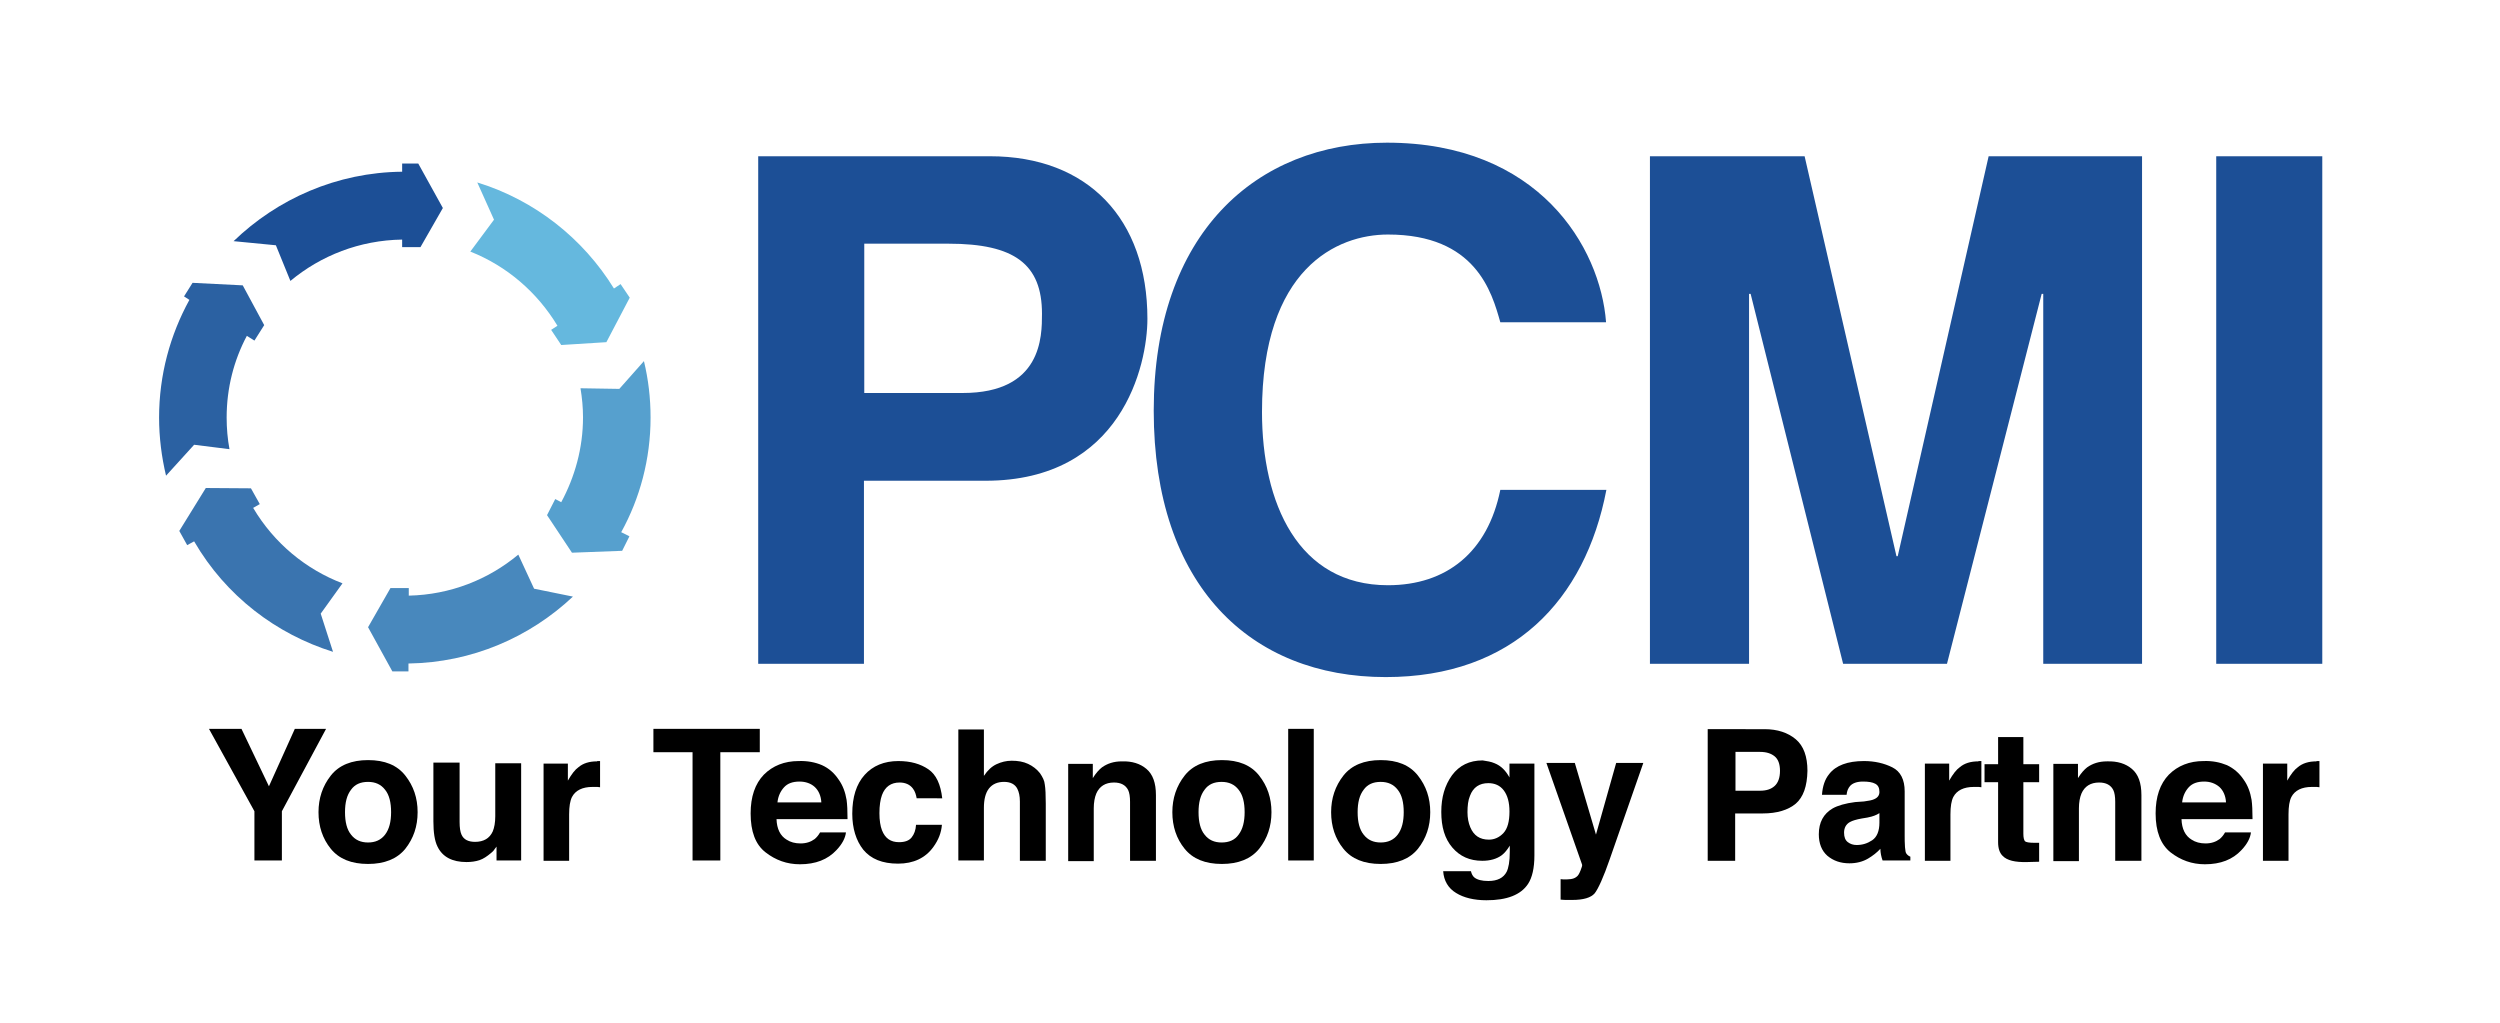 <?xml version="1.0" encoding="utf-8"?>
<!-- Generator: Adobe Illustrator 23.0.4, SVG Export Plug-In . SVG Version: 6.00 Build 0)  -->
<svg version="1.1" id="PCMI_logo__x28_full_color_x29__-_editable"
	 xmlns="http://www.w3.org/2000/svg" xmlns:xlink="http://www.w3.org/1999/xlink" x="0px" y="0px" viewBox="0 0 792 324"
	 style="enable-background:new 0 0 792 324;" xml:space="preserve">
<style type="text/css">
	.st0{display:none;}
	.st1{display:inline;}
	.st2{fill:#2B61A2;}
	.st3{fill:#65B8DE;}
	.st4{fill:#4888BD;}
	.st5{fill:#56A0CE;}
	.st6{fill:#3A74AF;}
	.st7{fill:#1C4F96;}
	.st8{display:inline;fill:#1C4F96;}
	.st9{display:inline;fill:#2B61A2;}
	.st10{display:inline;fill:#3A74AF;}
	.st11{display:inline;fill:#4888BD;}
	.st12{display:inline;fill:#56A0CE;}
	.st13{display:inline;fill:#65B8DE;}
</style>
<g>
	<path d="M93.4,230.9h9.9L89.3,257v15.6h-8.7V257l-14.4-26.1h10.3l8.7,18.2L93.4,230.9z"/>
	<path d="M128.4,268.9c-2.6,3.2-6.6,4.8-11.8,4.8c-5.3,0-9.2-1.6-11.8-4.8c-2.6-3.2-3.9-7.1-3.9-11.6c0-4.4,1.3-8.3,3.9-11.6
		s6.6-4.9,11.8-4.9c5.3,0,9.2,1.6,11.8,4.9c2.6,3.3,3.9,7.1,3.9,11.6C132.3,261.8,131,265.6,128.4,268.9z M122,264.4
		c1.3-1.7,1.9-4.1,1.9-7.1c0-3.1-0.6-5.5-1.9-7.1c-1.3-1.7-3.1-2.5-5.4-2.5c-2.4,0-4.2,0.8-5.4,2.5c-1.3,1.7-1.9,4-1.9,7.1
		c0,3.1,0.6,5.5,1.9,7.1c1.3,1.7,3.1,2.5,5.4,2.5C118.9,266.9,120.7,266.1,122,264.4z"/>
	<path d="M145.6,241.8v18.6c0,1.8,0.2,3.1,0.6,4c0.7,1.6,2.2,2.3,4.3,2.3c2.7,0,4.6-1.1,5.6-3.3c0.5-1.2,0.8-2.8,0.8-4.8v-16.8h8.2
		v30.8h-7.8v-4.4c-0.1,0.1-0.3,0.4-0.6,0.8c-0.3,0.5-0.7,0.9-1.1,1.2c-1.3,1.1-2.5,1.9-3.7,2.3c-1.2,0.4-2.6,0.6-4.1,0.6
		c-4.5,0-7.6-1.6-9.2-4.9c-0.9-1.8-1.3-4.5-1.3-8v-18.6H145.6z"/>
	<path d="M189.4,241.1c0.1,0,0.3,0,0.7,0v8.3c-0.5-0.1-1-0.1-1.4-0.1s-0.7,0-1,0c-3.2,0-5.4,1.1-6.5,3.2c-0.6,1.2-0.9,3-0.9,5.5
		v14.7h-8.1v-30.8h7.7v5.4c1.2-2.1,2.3-3.5,3.3-4.2c1.5-1.3,3.5-1.9,5.9-1.9C189.2,241.1,189.3,241.1,189.4,241.1z"/>
	<path d="M240.7,230.9v7.4h-12.5v34.3h-8.8v-34.3H207v-7.4H240.7z"/>
	<path d="M260.4,242.4c2.2,1,3.9,2.5,5.3,4.6c1.3,1.8,2.1,4,2.5,6.4c0.2,1.4,0.3,3.5,0.3,6.1H246c0.1,3.1,1.2,5.3,3.2,6.5
		c1.2,0.8,2.7,1.2,4.4,1.2c1.8,0,3.3-0.5,4.5-1.4c0.6-0.5,1.2-1.2,1.7-2.1h8.2c-0.2,1.8-1.2,3.7-3,5.6c-2.8,3-6.6,4.5-11.6,4.5
		c-4.1,0-7.7-1.3-10.9-3.8s-4.7-6.6-4.7-12.3c0-5.3,1.4-9.4,4.2-12.3c2.8-2.8,6.5-4.3,11-4.3C255.8,241,258.3,241.5,260.4,242.4z
		 M248.4,249.4c-1.1,1.2-1.9,2.8-2.1,4.8h13.9c-0.1-2.1-0.9-3.8-2.1-4.9s-2.9-1.7-4.8-1.7C251.1,247.6,249.5,248.2,248.4,249.4z"/>
	<path d="M290.4,252.9c-0.2-1.1-0.5-2.2-1.2-3.1c-0.9-1.2-2.3-1.9-4.2-1.9c-2.7,0-4.6,1.3-5.6,4c-0.5,1.4-0.8,3.3-0.8,5.7
		c0,2.3,0.3,4.1,0.8,5.4c1,2.6,2.8,3.8,5.4,3.8c1.9,0,3.2-0.5,4-1.5c0.8-1,1.3-2.3,1.4-4h8.2c-0.2,2.5-1.1,4.8-2.7,7
		c-2.5,3.5-6.3,5.3-11.2,5.3c-5,0-8.6-1.5-11-4.4c-2.3-2.9-3.5-6.8-3.5-11.4c0-5.3,1.3-9.4,3.9-12.3c2.6-2.9,6.2-4.4,10.7-4.4
		c3.9,0,7,0.9,9.5,2.6s3.9,4.8,4.4,9.2H290.4z"/>
	<path d="M325.7,242c1.5,0.7,2.8,1.7,3.8,3c0.8,1.2,1.4,2.3,1.5,3.6c0.2,1.2,0.3,3.2,0.3,6v18.1h-8.2v-18.8c0-1.7-0.3-3-0.8-4
		c-0.7-1.4-2.1-2.2-4.2-2.2c-2.1,0-3.7,0.7-4.8,2.1c-1.1,1.4-1.6,3.5-1.6,6.1v16.7h-8.1v-41.5h8.1v14.7c1.2-1.8,2.5-3,4-3.7
		c1.5-0.7,3.1-1.1,4.8-1.1C322.5,241,324.2,241.3,325.7,242z"/>
	<path d="M363.2,243.6c2,1.7,3,4.4,3,8.3v20.8H358v-18.7c0-1.6-0.2-2.9-0.6-3.7c-0.8-1.6-2.3-2.4-4.5-2.4c-2.7,0-4.6,1.2-5.6,3.5
		c-0.5,1.2-0.8,2.8-0.8,4.7v16.7h-8.1v-30.8h7.8v4.5c1-1.6,2-2.7,2.9-3.4c1.7-1.2,3.7-1.9,6.3-1.9
		C358.6,241.1,361.2,241.9,363.2,243.6z"/>
	<path d="M398.9,268.9c-2.6,3.2-6.6,4.8-11.8,4.8c-5.3,0-9.2-1.6-11.8-4.8c-2.6-3.2-3.9-7.1-3.9-11.6c0-4.4,1.3-8.3,3.9-11.6
		s6.6-4.9,11.8-4.9c5.3,0,9.2,1.6,11.8,4.9c2.6,3.3,3.9,7.1,3.9,11.6C402.8,261.8,401.5,265.6,398.9,268.9z M392.4,264.4
		c1.3-1.7,1.9-4.1,1.9-7.1c0-3.1-0.6-5.5-1.9-7.1c-1.3-1.7-3.1-2.5-5.4-2.5c-2.4,0-4.2,0.8-5.4,2.5c-1.3,1.7-1.9,4-1.9,7.1
		c0,3.1,0.6,5.5,1.9,7.1c1.3,1.7,3.1,2.5,5.4,2.5C389.4,266.9,391.2,266.1,392.4,264.4z"/>
	<path d="M416.2,272.6h-8.1v-41.7h8.1V272.6z"/>
	<path d="M449.2,268.9c-2.6,3.2-6.6,4.8-11.8,4.8c-5.3,0-9.2-1.6-11.8-4.8c-2.6-3.2-3.9-7.1-3.9-11.6c0-4.4,1.3-8.3,3.9-11.6
		c2.6-3.3,6.6-4.9,11.8-4.9c5.3,0,9.2,1.6,11.8,4.9s3.9,7.1,3.9,11.6C453.1,261.8,451.8,265.6,449.2,268.9z M442.8,264.4
		c1.3-1.7,1.9-4.1,1.9-7.1c0-3.1-0.6-5.5-1.9-7.1c-1.3-1.7-3.1-2.5-5.4-2.5c-2.4,0-4.2,0.8-5.4,2.5c-1.3,1.7-1.9,4-1.9,7.1
		c0,3.1,0.6,5.5,1.9,7.1c1.3,1.7,3.1,2.5,5.4,2.5C439.7,266.9,441.5,266.1,442.8,264.4z"/>
	<path d="M473.5,241.8c2,0.8,3.5,2.3,4.7,4.5v-4.4h7.9V271c0,4-0.7,7-2,9c-2.3,3.5-6.7,5.2-13.2,5.2c-3.9,0-7.2-0.8-9.6-2.3
		c-2.5-1.5-3.9-3.9-4.1-6.9h8.8c0.2,0.9,0.6,1.6,1.1,2c0.9,0.7,2.3,1.1,4.4,1.1c2.9,0,4.8-1,5.8-2.9c0.6-1.2,1-3.3,1-6.3v-2
		c-0.8,1.3-1.6,2.3-2.5,3c-1.6,1.2-3.7,1.8-6.2,1.8c-4,0-7.1-1.4-9.5-4.2c-2.4-2.8-3.5-6.5-3.5-11.3c0-4.6,1.1-8.4,3.4-11.6
		c2.3-3.1,5.5-4.7,9.7-4.7C471,241.1,472.4,241.3,473.5,241.8z M476.3,263.9c1.3-1.4,1.9-3.7,1.9-6.8c0-2.9-0.6-5.1-1.8-6.7
		s-2.9-2.3-4.9-2.3c-2.8,0-4.8,1.3-5.8,4c-0.6,1.4-0.8,3.2-0.8,5.2c0,1.8,0.3,3.4,0.9,4.8c1.1,2.6,3,3.9,5.9,3.9
		C473.4,266,475,265.3,476.3,263.9z"/>
	<path d="M494.3,278.5l1,0.1c0.8,0,1.5,0,2.3-0.1c0.7-0.1,1.3-0.3,1.8-0.7c0.5-0.3,0.9-1,1.3-2c0.4-1,0.6-1.6,0.5-1.9l-11.3-32.2h9
		l6.7,22.7l6.4-22.7h8.6L510,272.1c-2,5.8-3.7,9.5-4.8,10.9c-1.2,1.4-3.6,2.1-7.1,2.1c-0.7,0-1.3,0-1.7,0c-0.4,0-1.1,0-2-0.1V278.5z
		"/>
	<path d="M568.9,254.6c-2.4,2-5.9,3.1-10.5,3.1h-8.7v15h-8.7v-41.7H559c4.1,0,7.4,1.1,9.9,3.2s3.7,5.5,3.7,10
		C572.5,249.1,571.3,252.5,568.9,254.6z M562.2,239.6c-1.1-0.9-2.6-1.4-4.6-1.4h-7.8v12.3h7.8c2,0,3.5-0.5,4.6-1.5
		c1.1-1,1.7-2.6,1.7-4.8S563.3,240.5,562.2,239.6z"/>
	<path d="M590.5,253.9c1.5-0.2,2.6-0.4,3.2-0.7c1.2-0.5,1.7-1.3,1.7-2.3c0-1.3-0.4-2.1-1.3-2.6c-0.9-0.5-2.2-0.7-3.9-0.7
		c-1.9,0-3.3,0.5-4.1,1.4c-0.6,0.7-1,1.6-1.1,2.8h-7.8c0.2-2.7,0.9-4.9,2.3-6.6c2.1-2.7,5.8-4.1,11-4.1c3.4,0,6.4,0.7,9,2
		c2.6,1.3,3.9,3.9,3.9,7.6v14.1c0,1,0,2.2,0.1,3.6c0.1,1.1,0.2,1.8,0.5,2.1c0.3,0.4,0.7,0.7,1.2,0.9v1.2h-8.8
		c-0.2-0.6-0.4-1.2-0.5-1.8s-0.2-1.2-0.2-1.9c-1.1,1.2-2.4,2.2-3.9,3.1c-1.7,1-3.7,1.5-5.9,1.5c-2.8,0-5.1-0.8-7-2.4
		c-1.8-1.6-2.7-3.9-2.7-6.8c0-3.8,1.5-6.5,4.4-8.2c1.6-0.9,4-1.6,7.1-2L590.5,253.9z M595.4,257.6c-0.5,0.3-1,0.6-1.6,0.8
		c-0.5,0.2-1.2,0.4-2.2,0.6l-1.8,0.3c-1.7,0.3-3,0.7-3.7,1.1c-1.3,0.7-1.9,1.9-1.9,3.4c0,1.4,0.4,2.4,1.2,3c0.8,0.6,1.7,0.9,2.8,0.9
		c1.8,0,3.4-0.5,4.9-1.5c1.5-1,2.3-2.9,2.3-5.6V257.6z"/>
	<path d="M627,241.1c0.1,0,0.3,0,0.7,0v8.3c-0.5-0.1-1-0.1-1.4-0.1s-0.7,0-1,0c-3.2,0-5.4,1.1-6.5,3.2c-0.6,1.2-0.9,3-0.9,5.5v14.7
		h-8.1v-30.8h7.7v5.4c1.2-2.1,2.3-3.5,3.3-4.2c1.5-1.3,3.5-1.9,5.9-1.9C626.8,241.1,626.9,241.1,627,241.1z"/>
	<path d="M628.7,247.8v-5.7h4.3v-8.6h8v8.6h5v5.7h-5v16.3c0,1.3,0.2,2,0.5,2.4c0.3,0.3,1.3,0.5,2.9,0.5c0.2,0,0.5,0,0.8,0
		s0.5,0,0.8,0v6l-3.8,0.1c-3.8,0.1-6.4-0.5-7.8-2c-0.9-0.9-1.4-2.3-1.4-4.3v-19H628.7z"/>
	<path d="M675.4,243.6c2,1.7,3,4.4,3,8.3v20.8h-8.3v-18.7c0-1.6-0.2-2.9-0.6-3.7c-0.8-1.6-2.3-2.4-4.5-2.4c-2.7,0-4.6,1.2-5.6,3.5
		c-0.5,1.2-0.8,2.8-0.8,4.7v16.7h-8.1v-30.8h7.8v4.5c1-1.6,2-2.7,2.9-3.4c1.7-1.2,3.7-1.9,6.3-1.9
		C670.8,241.1,673.4,241.9,675.4,243.6z"/>
	<path d="M705.5,242.4c2.1,1,3.9,2.5,5.3,4.6c1.3,1.8,2.1,4,2.5,6.4c0.2,1.4,0.3,3.5,0.3,6.1h-22.5c0.1,3.1,1.2,5.3,3.2,6.5
		c1.2,0.8,2.7,1.2,4.4,1.2c1.8,0,3.3-0.5,4.5-1.4c0.6-0.5,1.2-1.2,1.7-2.1h8.2c-0.2,1.8-1.2,3.7-3,5.6c-2.8,3-6.6,4.5-11.6,4.5
		c-4.1,0-7.7-1.3-10.9-3.8c-3.1-2.5-4.7-6.6-4.7-12.3c0-5.3,1.4-9.4,4.2-12.3c2.8-2.8,6.5-4.3,11-4.3
		C700.9,241,703.3,241.5,705.5,242.4z M693.4,249.4c-1.1,1.2-1.9,2.8-2.1,4.8h13.9c-0.1-2.1-0.9-3.8-2.1-4.9
		c-1.3-1.1-2.9-1.7-4.8-1.7C696.1,247.6,694.5,248.2,693.4,249.4z"/>
	<path d="M734.1,241.1c0.1,0,0.3,0,0.7,0v8.3c-0.5-0.1-1-0.1-1.4-0.1s-0.7,0-1,0c-3.2,0-5.4,1.1-6.5,3.2c-0.6,1.2-0.9,3-0.9,5.5
		v14.7h-8.1v-30.8h7.7v5.4c1.2-2.1,2.3-3.5,3.3-4.2c1.5-1.3,3.5-1.9,5.9-1.9C733.9,241.1,734,241.1,734.1,241.1z"/>
</g>
<g id="Your_Technoloty_Parnter" class="st0">
	<path class="st1" d="M93.4,230.9h9.9L89.3,257v15.6h-8.7V257l-14.4-26.1h10.3l8.7,18.2L93.4,230.9z"/>
	<path class="st1" d="M128.4,268.9c-2.6,3.2-6.6,4.8-11.8,4.8c-5.3,0-9.2-1.6-11.8-4.8c-2.6-3.2-3.9-7.1-3.9-11.6
		c0-4.4,1.3-8.3,3.9-11.6c2.6-3.3,6.6-4.9,11.8-4.9c5.3,0,9.2,1.6,11.8,4.9c2.6,3.3,3.9,7.1,3.9,11.6
		C132.3,261.8,131,265.6,128.4,268.9z M122,264.4c1.3-1.7,1.9-4.1,1.9-7.1c0-3.1-0.6-5.5-1.9-7.1c-1.3-1.7-3.1-2.5-5.4-2.5
		c-2.4,0-4.2,0.8-5.4,2.5c-1.3,1.7-1.9,4-1.9,7.1c0,3.1,0.6,5.5,1.9,7.1c1.3,1.7,3.1,2.5,5.4,2.5C118.9,266.9,120.7,266.1,122,264.4
		z"/>
	<path class="st1" d="M145.6,241.8v18.6c0,1.8,0.2,3.1,0.6,4c0.7,1.6,2.2,2.3,4.3,2.3c2.7,0,4.6-1.1,5.6-3.3
		c0.5-1.2,0.8-2.8,0.8-4.8v-16.8h8.2v30.8h-7.8v-4.4c-0.1,0.1-0.3,0.4-0.6,0.8c-0.3,0.5-0.7,0.9-1.1,1.2c-1.3,1.1-2.5,1.9-3.7,2.3
		c-1.2,0.4-2.6,0.6-4.1,0.6c-4.5,0-7.6-1.6-9.2-4.9c-0.9-1.8-1.3-4.5-1.3-8v-18.6H145.6z"/>
	<path class="st1" d="M189.4,241.1c0.1,0,0.3,0,0.7,0v8.3c-0.5-0.1-1-0.1-1.4-0.1c-0.4,0-0.7,0-1,0c-3.2,0-5.4,1.1-6.5,3.2
		c-0.6,1.2-0.9,3-0.9,5.5v14.7h-8.1v-30.8h7.7v5.4c1.2-2.1,2.3-3.5,3.3-4.2c1.5-1.3,3.5-1.9,5.9-1.9
		C189.2,241.1,189.3,241.1,189.4,241.1z"/>
	<path class="st1" d="M240.7,230.9v7.4h-12.5v34.3h-8.8v-34.3H207v-7.4H240.7z"/>
	<path class="st1" d="M260.4,242.4c2.2,1,3.9,2.5,5.3,4.6c1.3,1.8,2.1,4,2.5,6.4c0.2,1.4,0.3,3.5,0.3,6.1H246
		c0.1,3.1,1.2,5.3,3.2,6.5c1.2,0.8,2.7,1.2,4.4,1.2c1.8,0,3.3-0.5,4.5-1.4c0.6-0.5,1.2-1.2,1.7-2.1h8.2c-0.2,1.8-1.2,3.7-3,5.6
		c-2.8,3-6.6,4.5-11.6,4.5c-4.1,0-7.7-1.3-10.9-3.8c-3.1-2.5-4.7-6.6-4.7-12.3c0-5.3,1.4-9.4,4.2-12.3c2.8-2.8,6.5-4.3,11-4.3
		C255.8,241,258.3,241.5,260.4,242.4z M248.4,249.4c-1.1,1.2-1.9,2.8-2.1,4.8h13.9c-0.1-2.1-0.9-3.8-2.1-4.9
		c-1.3-1.1-2.9-1.7-4.8-1.7C251.1,247.6,249.5,248.2,248.4,249.4z"/>
	<path class="st1" d="M290.4,252.9c-0.2-1.1-0.5-2.2-1.2-3.1c-0.9-1.2-2.3-1.9-4.2-1.9c-2.7,0-4.6,1.3-5.6,4
		c-0.5,1.4-0.8,3.3-0.8,5.7c0,2.3,0.3,4.1,0.8,5.4c1,2.6,2.8,3.8,5.4,3.8c1.9,0,3.2-0.5,4-1.5c0.8-1,1.3-2.3,1.4-4h8.2
		c-0.2,2.5-1.1,4.8-2.7,7c-2.5,3.5-6.3,5.3-11.2,5.3c-5,0-8.6-1.5-11-4.4c-2.3-2.9-3.5-6.8-3.5-11.4c0-5.3,1.3-9.4,3.9-12.3
		c2.6-2.9,6.2-4.4,10.7-4.4c3.9,0,7,0.9,9.5,2.6c2.5,1.7,3.9,4.8,4.4,9.2H290.4z"/>
	<path class="st1" d="M325.7,242c1.5,0.7,2.8,1.7,3.8,3c0.8,1.2,1.4,2.3,1.5,3.6c0.2,1.2,0.3,3.2,0.3,6v18.1h-8.2v-18.8
		c0-1.7-0.3-3-0.8-4c-0.7-1.4-2.1-2.2-4.2-2.2c-2.1,0-3.7,0.7-4.8,2.1c-1.1,1.4-1.6,3.5-1.6,6.1v16.7h-8.1v-41.5h8.1v14.7
		c1.2-1.8,2.5-3,4-3.7c1.5-0.7,3.1-1.1,4.8-1.1C322.5,241,324.2,241.3,325.7,242z"/>
	<path class="st1" d="M363.2,243.6c2,1.7,3,4.4,3,8.3v20.8H358v-18.7c0-1.6-0.2-2.9-0.6-3.7c-0.8-1.6-2.3-2.4-4.5-2.4
		c-2.7,0-4.6,1.2-5.6,3.5c-0.5,1.2-0.8,2.8-0.8,4.7v16.7h-8.1v-30.8h7.8v4.5c1-1.6,2-2.7,2.9-3.4c1.7-1.2,3.7-1.9,6.3-1.9
		C358.6,241.1,361.2,241.9,363.2,243.6z"/>
	<path class="st1" d="M398.9,268.9c-2.6,3.2-6.6,4.8-11.8,4.8c-5.3,0-9.2-1.6-11.8-4.8c-2.6-3.2-3.9-7.1-3.9-11.6
		c0-4.4,1.3-8.3,3.9-11.6c2.6-3.3,6.6-4.9,11.8-4.9c5.3,0,9.2,1.6,11.8,4.9c2.6,3.3,3.9,7.1,3.9,11.6
		C402.8,261.8,401.5,265.6,398.9,268.9z M392.4,264.4c1.3-1.7,1.9-4.1,1.9-7.1c0-3.1-0.6-5.5-1.9-7.1c-1.3-1.7-3.1-2.5-5.4-2.5
		c-2.4,0-4.2,0.8-5.4,2.5c-1.3,1.7-1.9,4-1.9,7.1c0,3.1,0.6,5.5,1.9,7.1c1.3,1.7,3.1,2.5,5.4,2.5
		C389.4,266.9,391.2,266.1,392.4,264.4z"/>
	<path class="st1" d="M416.2,272.6h-8.1v-41.7h8.1V272.6z"/>
	<path class="st1" d="M449.2,268.9c-2.6,3.2-6.6,4.8-11.8,4.8c-5.3,0-9.2-1.6-11.8-4.8c-2.6-3.2-3.9-7.1-3.9-11.6
		c0-4.4,1.3-8.3,3.9-11.6c2.6-3.3,6.6-4.9,11.8-4.9c5.3,0,9.2,1.6,11.8,4.9c2.6,3.3,3.9,7.1,3.9,11.6
		C453.1,261.8,451.8,265.6,449.2,268.9z M442.8,264.4c1.3-1.7,1.9-4.1,1.9-7.1c0-3.1-0.6-5.5-1.9-7.1c-1.3-1.7-3.1-2.5-5.4-2.5
		c-2.4,0-4.2,0.8-5.4,2.5c-1.3,1.7-1.9,4-1.9,7.1c0,3.1,0.6,5.5,1.9,7.1c1.3,1.7,3.1,2.5,5.4,2.5
		C439.7,266.9,441.5,266.1,442.8,264.4z"/>
	<path class="st1" d="M473.5,241.8c2,0.8,3.5,2.3,4.7,4.5v-4.4h7.9V271c0,4-0.7,7-2,9c-2.3,3.5-6.7,5.2-13.2,5.2
		c-3.9,0-7.2-0.8-9.6-2.3c-2.5-1.5-3.9-3.9-4.1-6.9h8.8c0.2,0.9,0.6,1.6,1.1,2c0.9,0.7,2.3,1.1,4.4,1.1c2.9,0,4.8-1,5.8-2.9
		c0.6-1.2,1-3.3,1-6.3v-2c-0.8,1.3-1.6,2.3-2.5,3c-1.6,1.2-3.7,1.8-6.2,1.8c-4,0-7.1-1.4-9.5-4.2c-2.4-2.8-3.5-6.5-3.5-11.3
		c0-4.6,1.1-8.4,3.4-11.6c2.3-3.1,5.5-4.7,9.7-4.7C471,241.1,472.4,241.3,473.5,241.8z M476.3,263.9c1.3-1.4,1.9-3.7,1.9-6.8
		c0-2.9-0.6-5.1-1.8-6.7c-1.2-1.5-2.9-2.3-4.9-2.3c-2.8,0-4.8,1.3-5.8,4c-0.6,1.4-0.8,3.2-0.8,5.2c0,1.8,0.3,3.4,0.9,4.8
		c1.1,2.6,3,3.9,5.9,3.9C473.4,266,475,265.3,476.3,263.9z"/>
	<path class="st1" d="M494.3,278.5l1,0.1c0.8,0,1.5,0,2.3-0.1c0.7-0.1,1.3-0.3,1.8-0.7c0.5-0.3,0.9-1,1.3-2c0.4-1,0.6-1.6,0.5-1.9
		l-11.3-32.2h9l6.7,22.7l6.4-22.7h8.6L510,272.1c-2,5.8-3.7,9.5-4.8,10.9c-1.2,1.4-3.6,2.1-7.1,2.1c-0.7,0-1.3,0-1.7,0
		c-0.4,0-1.1,0-2-0.1V278.5z"/>
	<path class="st1" d="M568.9,254.6c-2.4,2-5.9,3.1-10.5,3.1h-8.7v15h-8.7v-41.7H559c4.1,0,7.4,1.1,9.9,3.2c2.5,2.1,3.7,5.5,3.7,10
		C572.5,249.1,571.3,252.5,568.9,254.6z M562.2,239.6c-1.1-0.9-2.6-1.4-4.6-1.4h-7.8v12.3h7.8c2,0,3.5-0.5,4.6-1.5
		c1.1-1,1.7-2.6,1.7-4.8S563.3,240.5,562.2,239.6z"/>
	<path class="st1" d="M590.5,253.9c1.5-0.2,2.6-0.4,3.2-0.7c1.2-0.5,1.7-1.3,1.7-2.3c0-1.3-0.4-2.1-1.3-2.6
		c-0.9-0.5-2.2-0.7-3.9-0.7c-1.9,0-3.3,0.5-4.1,1.4c-0.6,0.7-1,1.6-1.1,2.8h-7.8c0.2-2.7,0.9-4.9,2.3-6.6c2.1-2.7,5.8-4.1,11-4.1
		c3.4,0,6.4,0.7,9,2c2.6,1.3,3.9,3.9,3.9,7.6v14.1c0,1,0,2.2,0.1,3.6c0.1,1.1,0.2,1.8,0.5,2.1c0.3,0.4,0.7,0.7,1.2,0.9v1.2h-8.8
		c-0.2-0.6-0.4-1.2-0.5-1.8c-0.1-0.5-0.2-1.2-0.2-1.9c-1.1,1.2-2.4,2.2-3.9,3.1c-1.7,1-3.7,1.5-5.9,1.5c-2.8,0-5.1-0.8-7-2.4
		c-1.8-1.6-2.7-3.9-2.7-6.8c0-3.8,1.5-6.5,4.4-8.2c1.6-0.9,4-1.6,7.1-2L590.5,253.9z M595.4,257.6c-0.5,0.3-1,0.6-1.6,0.8
		c-0.5,0.2-1.2,0.4-2.2,0.6l-1.8,0.3c-1.7,0.3-3,0.7-3.7,1.1c-1.3,0.7-1.9,1.9-1.9,3.4c0,1.4,0.4,2.4,1.2,3c0.8,0.6,1.7,0.9,2.8,0.9
		c1.8,0,3.4-0.5,4.9-1.5c1.5-1,2.3-2.9,2.3-5.6V257.6z"/>
	<path class="st1" d="M627,241.1c0.1,0,0.3,0,0.7,0v8.3c-0.5-0.1-1-0.1-1.4-0.1s-0.7,0-1,0c-3.2,0-5.4,1.1-6.5,3.2
		c-0.6,1.2-0.9,3-0.9,5.5v14.7h-8.1v-30.8h7.7v5.4c1.2-2.1,2.3-3.5,3.3-4.2c1.5-1.3,3.5-1.9,5.9-1.9
		C626.8,241.1,626.9,241.1,627,241.1z"/>
	<path class="st1" d="M628.7,247.8v-5.7h4.3v-8.6h8v8.6h5v5.7h-5v16.3c0,1.3,0.2,2,0.5,2.4c0.3,0.3,1.3,0.5,2.9,0.5
		c0.2,0,0.5,0,0.8,0c0.3,0,0.5,0,0.8,0v6l-3.8,0.1c-3.8,0.1-6.4-0.5-7.8-2c-0.9-0.9-1.4-2.3-1.4-4.3v-19H628.7z"/>
	<path class="st1" d="M675.4,243.6c2,1.7,3,4.4,3,8.3v20.8h-8.3v-18.7c0-1.6-0.2-2.9-0.6-3.7c-0.8-1.6-2.3-2.4-4.5-2.4
		c-2.7,0-4.6,1.2-5.6,3.5c-0.5,1.2-0.8,2.8-0.8,4.7v16.7h-8.1v-30.8h7.8v4.5c1-1.6,2-2.7,2.9-3.4c1.7-1.2,3.7-1.9,6.3-1.9
		C670.8,241.1,673.4,241.9,675.4,243.6z"/>
	<path class="st1" d="M705.5,242.4c2.1,1,3.9,2.5,5.3,4.6c1.3,1.8,2.1,4,2.5,6.4c0.2,1.4,0.3,3.5,0.3,6.1h-22.5
		c0.1,3.1,1.2,5.3,3.2,6.5c1.2,0.8,2.7,1.2,4.4,1.2c1.8,0,3.3-0.5,4.5-1.4c0.6-0.5,1.2-1.2,1.7-2.1h8.2c-0.2,1.8-1.2,3.7-3,5.6
		c-2.8,3-6.6,4.5-11.6,4.5c-4.1,0-7.7-1.3-10.9-3.8c-3.1-2.5-4.7-6.6-4.7-12.3c0-5.3,1.4-9.4,4.2-12.3c2.8-2.8,6.5-4.3,11-4.3
		C700.9,241,703.3,241.5,705.5,242.4z M693.4,249.4c-1.1,1.2-1.9,2.8-2.1,4.8h13.9c-0.1-2.1-0.9-3.8-2.1-4.9
		c-1.3-1.1-2.9-1.7-4.8-1.7C696.1,247.6,694.5,248.2,693.4,249.4z"/>
	<path class="st1" d="M734.1,241.1c0.1,0,0.3,0,0.7,0v8.3c-0.5-0.1-1-0.1-1.4-0.1s-0.7,0-1,0c-3.2,0-5.4,1.1-6.5,3.2
		c-0.6,1.2-0.9,3-0.9,5.5v14.7h-8.1v-30.8h7.7v5.4c1.2-2.1,2.3-3.5,3.3-4.2c1.5-1.3,3.5-1.9,5.9-1.9
		C733.9,241.1,734,241.1,734.1,241.1z"/>
</g>
<g id="arrows">
	<path class="st2" d="M80.6,107.9l3.1-4.9l-6.8-12.6l-15.9-0.8l-2.7,4.3l1.7,1.1c-6.1,11.1-9.6,23.8-9.6,37.3
		c0,6.3,0.8,12.5,2.2,18.4l8.9-9.8l11.2,1.4c-0.6-3.2-0.9-6.6-0.9-10c0-9.4,2.3-18.2,6.4-25.9L80.6,107.9z"/>
	<path class="st3" d="M196.6,90l-2.1,1.4c-9.8-15.9-25.1-28-43.3-33.6l5.3,11.8l-7.5,10.1c11.6,4.6,21.2,12.9,27.6,23.5l-2,1.3
		l3.2,4.8l14.3-0.9l7.4-14.1L196.6,90z"/>
	<path class="st4" d="M169.2,186.5l-5-10.8c-9.5,7.9-21.5,12.7-34.7,13v-2.4h-5.8l-7.1,12.4l7.7,14h5.1v-2.5
		c20.1-0.3,38.4-8.3,52.1-21.2L169.2,186.5z"/>
	<path class="st5" d="M206.1,132.3c0-6.2-0.7-12.1-2.1-17.9l-7.8,8.8l-12.3-0.2c0.5,3,0.8,6.1,0.8,9.2c0,9.8-2.6,18.9-6.9,26.9
		l-1.9-1l-2.6,5.1l7.9,11.9l15.9-0.6l2.3-4.6l-2.6-1.3C202.7,157.9,206.1,145.5,206.1,132.3z"/>
	<path class="st6" d="M101.6,194.4l6.9-9.6c-11.5-4.4-21.6-12.6-28.3-23.9l2.1-1.2l-2.8-5l-14.3-0.1l-8.4,13.6l2.5,4.5l2.2-1.2
		c10.1,17.4,26.1,29.4,44,35L101.6,194.4z"/>
	<path class="st7" d="M132.5,51.8h-5.1v2.6c-20.7,0.2-39.5,8.6-53.4,22l13.4,1.3L92,89c9.6-8,21.9-12.9,35.4-13.1v2.4h5.8l7.1-12.4
		L132.5,51.8z"/>
</g>
<g id="PCMI">
	<path class="st7" d="M273.8,210.3h-33.6V49.5h73.4c31.1,0,49.9,19.9,49.9,51.5c0,14.6-8.1,51.3-51.3,51.3h-38.5V210.3z M305,124.5
		c25.1,0,25.1-17.9,25.1-25.1c0-15.7-8.7-22.2-29.6-22.2h-26.7v47.3H305z"/>
	<path class="st7" d="M475.3,102.1c-2.7-9.6-7.8-27.8-35.6-27.8c-16.1,0-39.9,10.7-39.9,56.2c0,28.9,11.4,54.9,39.9,54.9
		c18.6,0,31.6-10.5,35.6-30.2h33.6c-6.7,34.9-29.6,59.3-69.9,59.3c-42.8,0-73.5-28.9-73.5-84.4c0-56.2,32.5-84.9,73.9-84.9
		c48.1,0,67.6,33.1,69.4,56.9H475.3z"/>
	<path class="st7" d="M678.6,210.3h-31.3V93.1h-0.5l-30,117.2h-32.9L554.6,93.1h-0.5v117.2h-31.4V49.5h49l29.1,126.7h0.4L630,49.5
		h48.6V210.3z"/>
	<path class="st7" d="M735.7,210.3h-33.6V49.5h33.6V210.3z"/>
</g>
<g id="colors" class="st0">
	<rect x="601.2" y="-48.9" class="st8" width="29.3" height="28"/>
	<rect x="633.6" y="-48.9" class="st9" width="29.3" height="28"/>
	<rect x="665.9" y="-48.9" class="st10" width="29.3" height="28"/>
	<rect x="698.2" y="-48.9" class="st11" width="29.3" height="28"/>
	<rect x="730.6" y="-48.9" class="st12" width="29.3" height="28"/>
	<rect x="762.9" y="-48.9" class="st13" width="29.3" height="28"/>
</g>
</svg>

